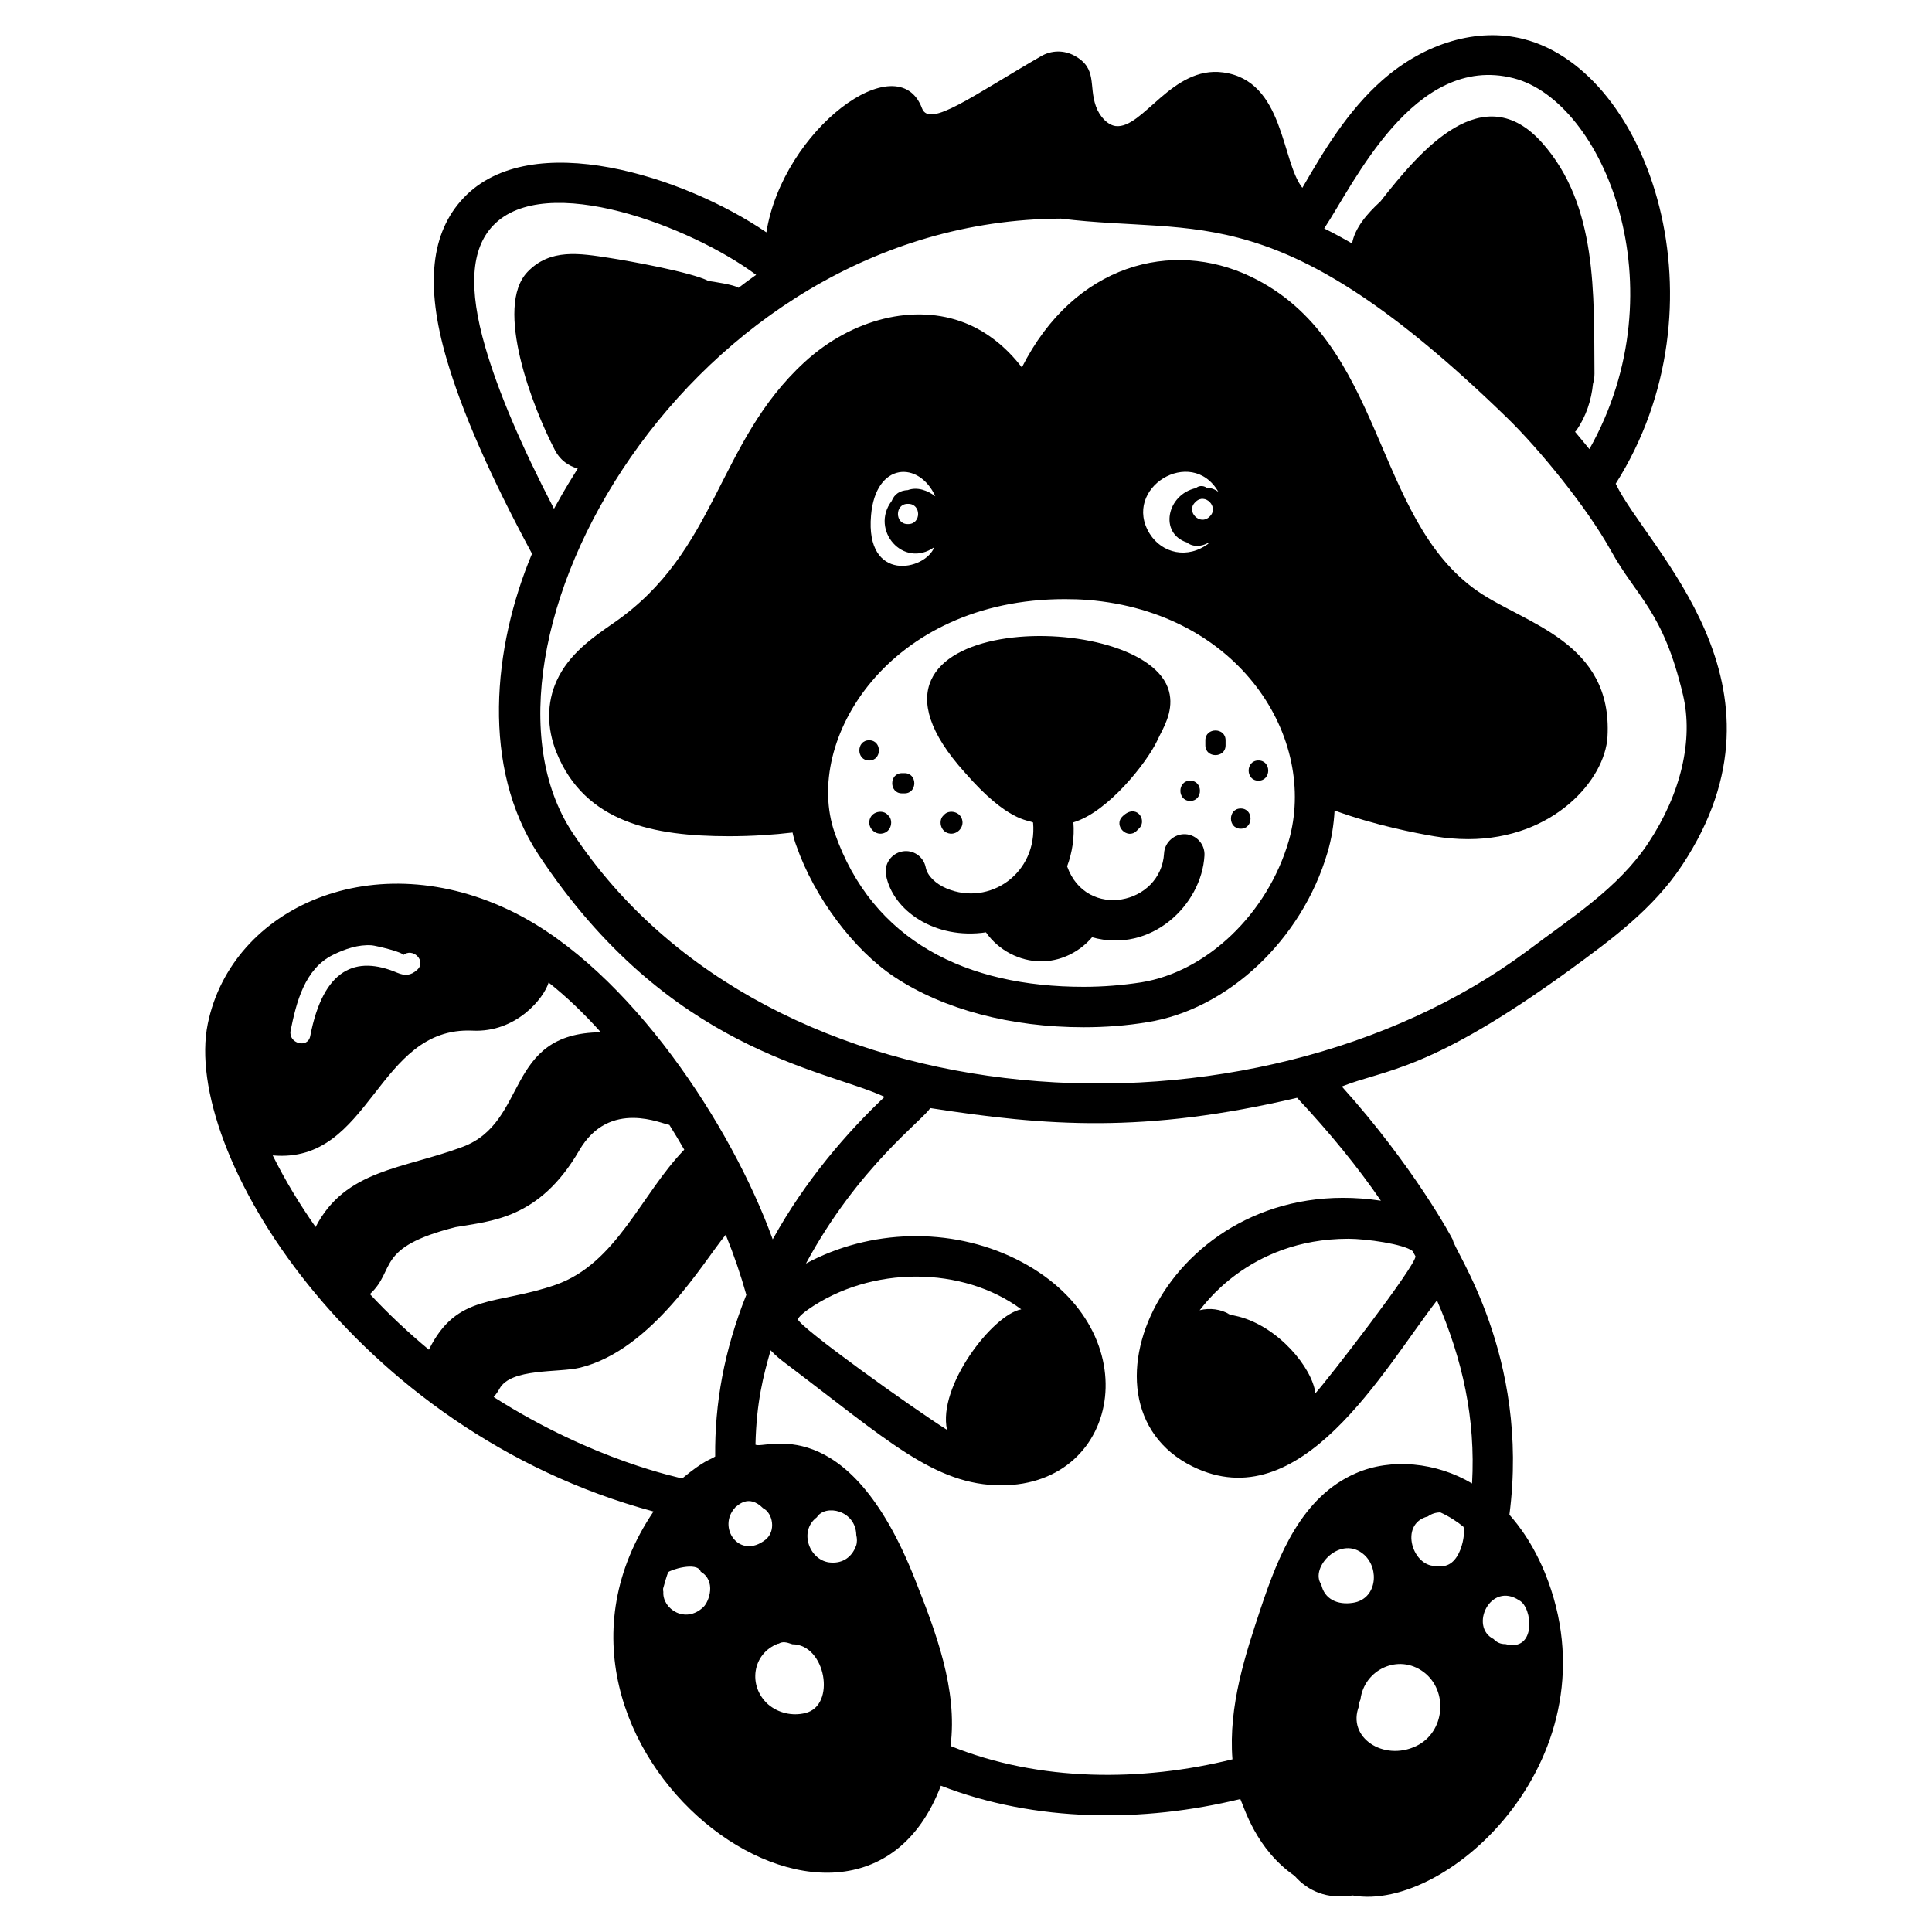 <?xml version="1.0" encoding="UTF-8"?>
<!-- Uploaded to: SVG Repo, www.svgrepo.com, Generator: SVG Repo Mixer Tools -->
<svg fill="#000000" width="800px" height="800px" version="1.1" viewBox="144 144 512 512" xmlns="http://www.w3.org/2000/svg">
 <g>
  <path d="m448.05 414.89c21.387-3.375 41-21.922 47.754-44.969 1.07-3.59 1.66-7.289 1.875-11.094v-0.035c10.504 3.871 21.617 6.023 26.488 6.84 2.879 0.48 5.879 0.75 8.914 0.75 22.59 0 36.285-15.73 36.922-27.16 1.395-25.082-21.828-29.898-34.281-38.461-28.082-19.289-24.582-66.43-60.316-83.477-20.734-9.895-46.66-3.418-60.602 24.086-4.102-5.359-9.207-9.457-15.043-11.777-13.25-5.266-29.961-1.188-42.57 10.395-23.324 21.434-22.973 50.035-50.512 69.07-5.578 3.856-11.906 8.223-15.156 15.352-2.637 5.777-2.66 12.508-0.066 18.953 7.516 18.688 25.797 22.246 45.773 22.246 6.059 0 11.926-0.398 16.805-0.98 0.266 1.227 0.586 2.402 1.016 3.523 4.769 13.668 15.223 27.656 26.047 34.785 12.969 8.574 30.766 13.293 50.059 13.293 5.801 0 11.48-0.43 16.895-1.34zm-73.215-134.31c1.23-14.246 12.762-14.504 17.043-5.039-2.035-1.605-4.824-2.574-7.289-1.66-2.051 0.094-3.527 0.996-4.289 2.894-5.805 7.656 3.113 18.035 11.309 12.219-2.438 6.285-18.328 9.5-16.773-8.414zm9.863 2.305h-0.16c-3.43 0-3.43-5.359 0-5.359h0.16c3.484 0 3.484 5.359 0 5.359zm79.805-1.93c-2.465 2.41-6.269-1.34-3.805-3.805l0.16-0.16c2.465-2.465 6.219 1.34 3.805 3.805zm-15.812 4.5c-7.492-12.086 11.039-23.41 18.168-11.148-1.73-1.152-2.574-0.945-3.109-1.07-0.977-0.676-2.199-0.48-2.785 0.105-7.793 1.688-9.848 12.023-2.41 14.418 0.055 0 0.055 0 0.055 0.055 1.66 1.234 3.75 1.02 5.469 0.105 0.055 0.055 0.105 0.105 0.215 0.105-5.586 4.242-12.355 2.598-15.602-2.57zm-83.504 79.219c-8.457-24.469 14.371-61.902 60.992-61.902 2.035 0 4.019 0.055 6.004 0.215 0.055-0.055 0.105-0.055 0.105 0 40.367 3.285 61.078 36.789 53.223 63.941-5.629 19.242-21.707 34.625-39.125 37.41-4.879 0.75-10.023 1.18-15.223 1.18-30.895-0.004-55.953-12.004-65.977-40.844z"/>
  <path d="m433.41 392.39c15.664 4.344 29.039-8.551 29.785-21.664 0.168-2.953-2.09-5.484-5.047-5.656-2.867-0.137-5.488 2.094-5.656 5.047-0.773 13.652-20.598 17.793-25.695 3.473 1.379-3.711 1.98-7.691 1.664-11.656 0.008-0.004 0.02-0.004 0.027-0.008 9.238-2.773 19.441-15.926 22.082-21.438 0.215-0.484 0.48-1.02 0.75-1.555 1.715-3.269 4.019-7.824 2.144-12.758-8.203-21.574-92.164-19.957-53.758 22.562 11.414 13.133 16.82 12.512 18.074 13.242 1.176 13.414-11.496 22.266-22.91 17.477-2.961-1.242-5.129-3.414-5.531-5.535-0.551-2.91-3.348-4.844-6.262-4.269-2.906 0.551-4.82 3.356-4.269 6.262 1.785 9.441 12.996 17.156 26.48 15.164 3.281 4.703 8.867 7.688 14.617 7.688 0.27 0 0.539-0.004 0.809-0.02 4.898-0.227 9.543-2.648 12.695-6.356z"/>
  <path d="m317.19 544.56c-0.008 0.012-0.016 0.02-0.023 0.031-42.125 62.434 53.121 133.12 76.16 72.676 0.004-0.012 0.008-0.023 0.012-0.035 25.145 9.766 53.699 9.793 79.355 3.531 1.066 2.246 4.106 13.219 14.375 20.352 3.59 4.074 8.629 6.273 15.383 5.199 25.414 4.625 70.512-37.266 50.969-85.488-4.074-9.895-9.043-14.879-9.414-15.414 5.512-42.215-14.973-70.43-14.973-72.805-0.211-0.539-10.457-19.602-29.438-40.676 11.645-4.656 23.016-3.695 60.684-31.09 10.773-7.879 21.867-15.973 29.531-27.602 31.613-47.828-9.367-83.773-17.637-101.05 29.832-47.062 9.172-109.24-24.395-117.84-12.16-3.113-26.152 0.965-37.445 10.906-9.219 8.121-15.59 18.84-21.195 28.516-5.629-7.125-4.781-28.402-20.996-30.582-13.57-1.844-21.273 15.051-28.477 14.215-2.082-0.262-4.242-2.43-5.246-5.269-1.941-5.481 0.457-10.027-5.66-13.367-2.801-1.531-6.125-1.484-8.871 0.125-18.332 10.578-29.57 19.059-31.539 13.82-6.359-17.051-36.883 5.625-41.25 32.855-21.672-14.781-62.352-27.984-80.23-9.141-8.719 9.184-10.211 23.098-4.566 42.535 4.094 14.098 11.52 31.043 22.684 51.773-10.438 24.914-13.48 56.676 1.73 79.766 34.477 52.184 75.75 56.762 91.707 64.172-9.922 9.395-20.953 22.051-29.648 37.766-10.918-30.215-37.836-71.176-68.301-86.512-37.129-18.676-75.078-1.484-81.41 29.371-6.906 33.633 38.574 107.83 118.12 129.26zm-84.922-147.52c3.164-1.555 6.699-2.785 10.289-2.519 0.805 0.055 9.059 1.93 8.199 2.68 2.574-2.305 6.379 1.5 3.805 3.805-1.715 1.555-3.215 1.66-5.359 0.75-10.828-4.566-19.508-1.191-22.992 16.828-0.645 3.375-5.844 1.93-5.199-1.445 1.504-7.449 3.699-16.398 11.258-20.098zm9.762 89.91c7.047-6.504 1.207-12.316 22.695-17.746 9.316-1.664 22.156-2.027 32.77-20.32 8.027-13.836 22.145-6.91 23.895-6.777 1.352 2.172 2.68 4.352 3.945 6.566-11.555 11.973-17.934 30.164-34.102 35.82-15.676 5.484-26.113 2.109-33.574 17.191-5.516-4.582-10.746-9.496-15.629-14.734zm32.793 27.273c0.559-0.629 1.082-1.336 1.539-2.176 3.035-5.574 15.672-4.195 21.383-5.602 19.188-4.727 32.785-28.277 38.582-35.223 2.188 5.394 4.004 10.723 5.457 15.926-5.938 14.875-8.387 28.879-8.254 42.84-1.574 1.031-2.644 0.789-8.773 5.836-0.461-0.293-23.047-4.473-49.934-21.602zm120.15 8.703c-9.406-5.93-38.992-27.129-39.539-29.309 0 0 0.215-0.805 2.625-2.519 16.801-11.793 41.105-11.605 56.59-0.113-7.621 1.418-22.227 20.469-19.676 31.941zm-24.102 30.723c0 0.055-0.055 0.055-0.055 0.105-1.07 2.894-3.484 4.555-6.594 4.34-5.598-0.273-8.738-8.262-3.75-12.004 2.234-3.57 10.309-1.895 10.453 4.719 0.215 0.91 0.266 1.875-0.055 2.84zm-41.164 6.859c4.137 2.449 2.227 7.848 0.75 9.324-4.758 4.644-10.969 0.555-10.664-3.965-0.109-0.535-0.055-0.375-0.055-0.91 0.32-1.191 1.066-3.742 1.34-4.289 0.344-0.57 7.688-2.988 8.629-0.16zm16.508-16.828c2.598 1.297 3.508 6.082 0.645 8.363-6.941 5.414-12.887-3.293-8.039-8.523 0.055 0 0.055-0.055 0.055-0.105 0.559-0.285 3.414-3.656 7.34 0.266zm3.969 35.91h0.16c1.051-0.602 1.953-0.441 3.644 0.16 8.836 0 11.688 16.258 3.43 18.223-3.43 0.859-7.184 0-9.863-2.305-5.414-4.824-4.234-13.453 2.629-16.078zm192.73 0.105c-1.234 0.055-2.305-0.48-3.109-1.34-6.504-3.25-0.852-15.348 6.809-10.238 3.57 1.82 4.641 13.824-3.699 11.578zm-17.953-20.742c-6.5 0.836-10.43-11.125-2.574-13.078 0.965-0.695 2.09-1.074 3.324-1.074 2.293 1.035 4.516 2.477 6.109 3.805 0.699 1.184-0.578 11.598-6.859 10.348zm-20.797 37.145c0.055-0.27 0-0.484 0.055-0.805s0.215-0.59 0.32-0.91c0.965-7.879 10.023-12.273 16.723-7.289 6.648 4.984 5.68 15.973-1.93 19.617-8.633 4.156-18.504-2.246-15.168-10.613zm-1.66-27.336c-4.019 0.609-7.516-0.93-8.359-4.875-3.172-4.445 5.231-13.406 11.418-7.824 4.125 3.801 3.266 11.789-3.059 12.699zm-9.906-55.535c-0.875-6.824-9.773-17.527-20.238-20.297-2.25-0.477-4.258-1.004-2.473-0.59-2.383-1.434-5.297-1.77-7.969-1.117 0.539-0.383 12.691-18.938 39.406-18.938 4.703 0 14.715 1.402 17.016 3.254 0.266 0.457 0.523 0.922 0.777 1.387 0.207 2.418-23.672 33.258-26.52 36.301zm52.527-348.5c23.754 6.09 44.219 55.418 20.074 98.297-1.281-1.602-2.562-3.098-3.793-4.594l-0.008-0.008c0.137-0.133 0.281-0.234 0.398-0.406 2.555-3.742 3.922-7.938 4.356-12.266 0.246-0.867 0.406-1.77 0.398-2.723-0.184-21.059 0.863-44.566-13.832-61.133-15.629-17.617-32.184 1.809-42.887 15.484-3.594 3.293-6.793 7.066-7.516 11.145-2.391-1.383-4.84-2.711-7.391-3.988 7.746-11.562 23.785-46.59 50.199-39.809zm-270.48 39.078c13.875-14.641 52.75 0.359 69.742 13.035-1.605 1.125-3.16 2.25-4.66 3.43-1.012-0.793-6.91-1.672-7.973-1.812-4.527-2.344-21.191-5.332-26.281-6.113-7.793-1.195-15.637-2.586-21.668 3.703-8.918 9.297 1.336 35.973 7.32 47.367 1.328 2.531 3.535 4.059 5.984 4.754-1.375 2.242-3.098 4.844-6.301 10.656-8.801-16.961-14.781-31.035-18.211-42.852-4.488-15.461-3.82-25.984 2.047-32.168zm21.027 160.8c-32.102-48.785 30.309-162.26 129.49-162.67 37.094 4.559 57.578-6.176 118.34 52.898 8.469 8.254 21.012 23.582 27.387 35.051 6.883 12.496 13.836 15.895 19.133 38.32 2.785 11.844-0.535 26.102-9.164 39.125-7.988 12.141-20.801 20.094-32.266 28.781-72.176 53.57-200.66 47.711-252.92-31.508zm94.832 73.043c30.828 4.785 56.695 6.793 97.242-2.723 8.719 9.316 16.055 18.332 22.203 27.273-55.184-8.285-84.227 53.461-49.898 70.434 28.656 14.109 50.477-25.504 64.762-44.008 6.785 15.672 10.266 31.316 9.297 48.508-9.43-5.621-21.434-6.801-30.754-2.727-14.363 6.215-20.527 21.707-25.242 35.801-4.016 12.098-8.613 25.852-7.504 40.031-23.977 5.949-51.086 6.031-74.707-3.531 1.941-14.992-3.965-30.387-9.383-44.055-17.93-45.629-39.977-34.406-42.312-35.797 0.254-11.336 2.106-18.316 4.019-25.012 1.359 1.48 2.848 2.629 3.883 3.406 26.93 20.324 39.562 32.371 57.242 32.371 32.281 0 39.754-42.309 3.75-60.027-17.285-8.469-38.5-7.902-55.52 1.262 13.887-25.762 31.367-38.301 32.922-41.207zm-87.273-20.086c-25.652 0.191-19.02 23.773-36.641 30.371-15.758 5.898-31.059 5.949-38.953 21.242-4.269-6.106-7.965-12.152-11.367-18.98 26.117 2.316 27.484-34.203 52.922-33.07 11.539 0.582 18.93-8.543 20.199-12.742 4.691 3.715 9.289 8.09 13.84 13.18z"/>
  <path d="m383.04 354.25h0.672c3.457 0 3.457-5.359 0-5.359h-0.672c-3.453 0-3.453 5.359 0 5.359z"/>
  <path d="m399.06 361.66c-0.309-2.688-3.707-3.234-4.922-1.652-1.57 1.223-1.023 4.606 1.66 4.91 1.82 0.207 3.473-1.441 3.262-3.258z"/>
  <path d="m379.3 360.01c-1.215-1.582-4.609-1.039-4.922 1.652-0.211 1.82 1.441 3.465 3.258 3.258 2.688-0.305 3.234-3.688 1.664-4.91z"/>
  <path d="m374.33 340.18c-3.457 0-3.457 5.359 0 5.359s3.457-5.359 0-5.359z"/>
  <path d="m459.41 356.25c3.457 0 3.457-5.359 0-5.359-3.457 0-3.457 5.359 0 5.359z"/>
  <path d="m468.79 341.52v-1.34c0-3.457-5.359-3.457-5.359 0v1.34c0 3.457 5.359 3.457 5.359 0z"/>
  <path d="m472.81 363.62c3.457 0 3.457-5.359 0-5.359s-3.457 5.359 0 5.359z"/>
  <path d="m477.5 350.89c3.457 0 3.457-5.359 0-5.359s-3.457 5.359 0 5.359z"/>
  <path d="m441.44 360.39c-2.445 2.445 1.344 6.234 3.789 3.789l0.672-0.672c2.211-2.207-0.82-6.766-4.461-3.117z"/>
 </g>
</svg>